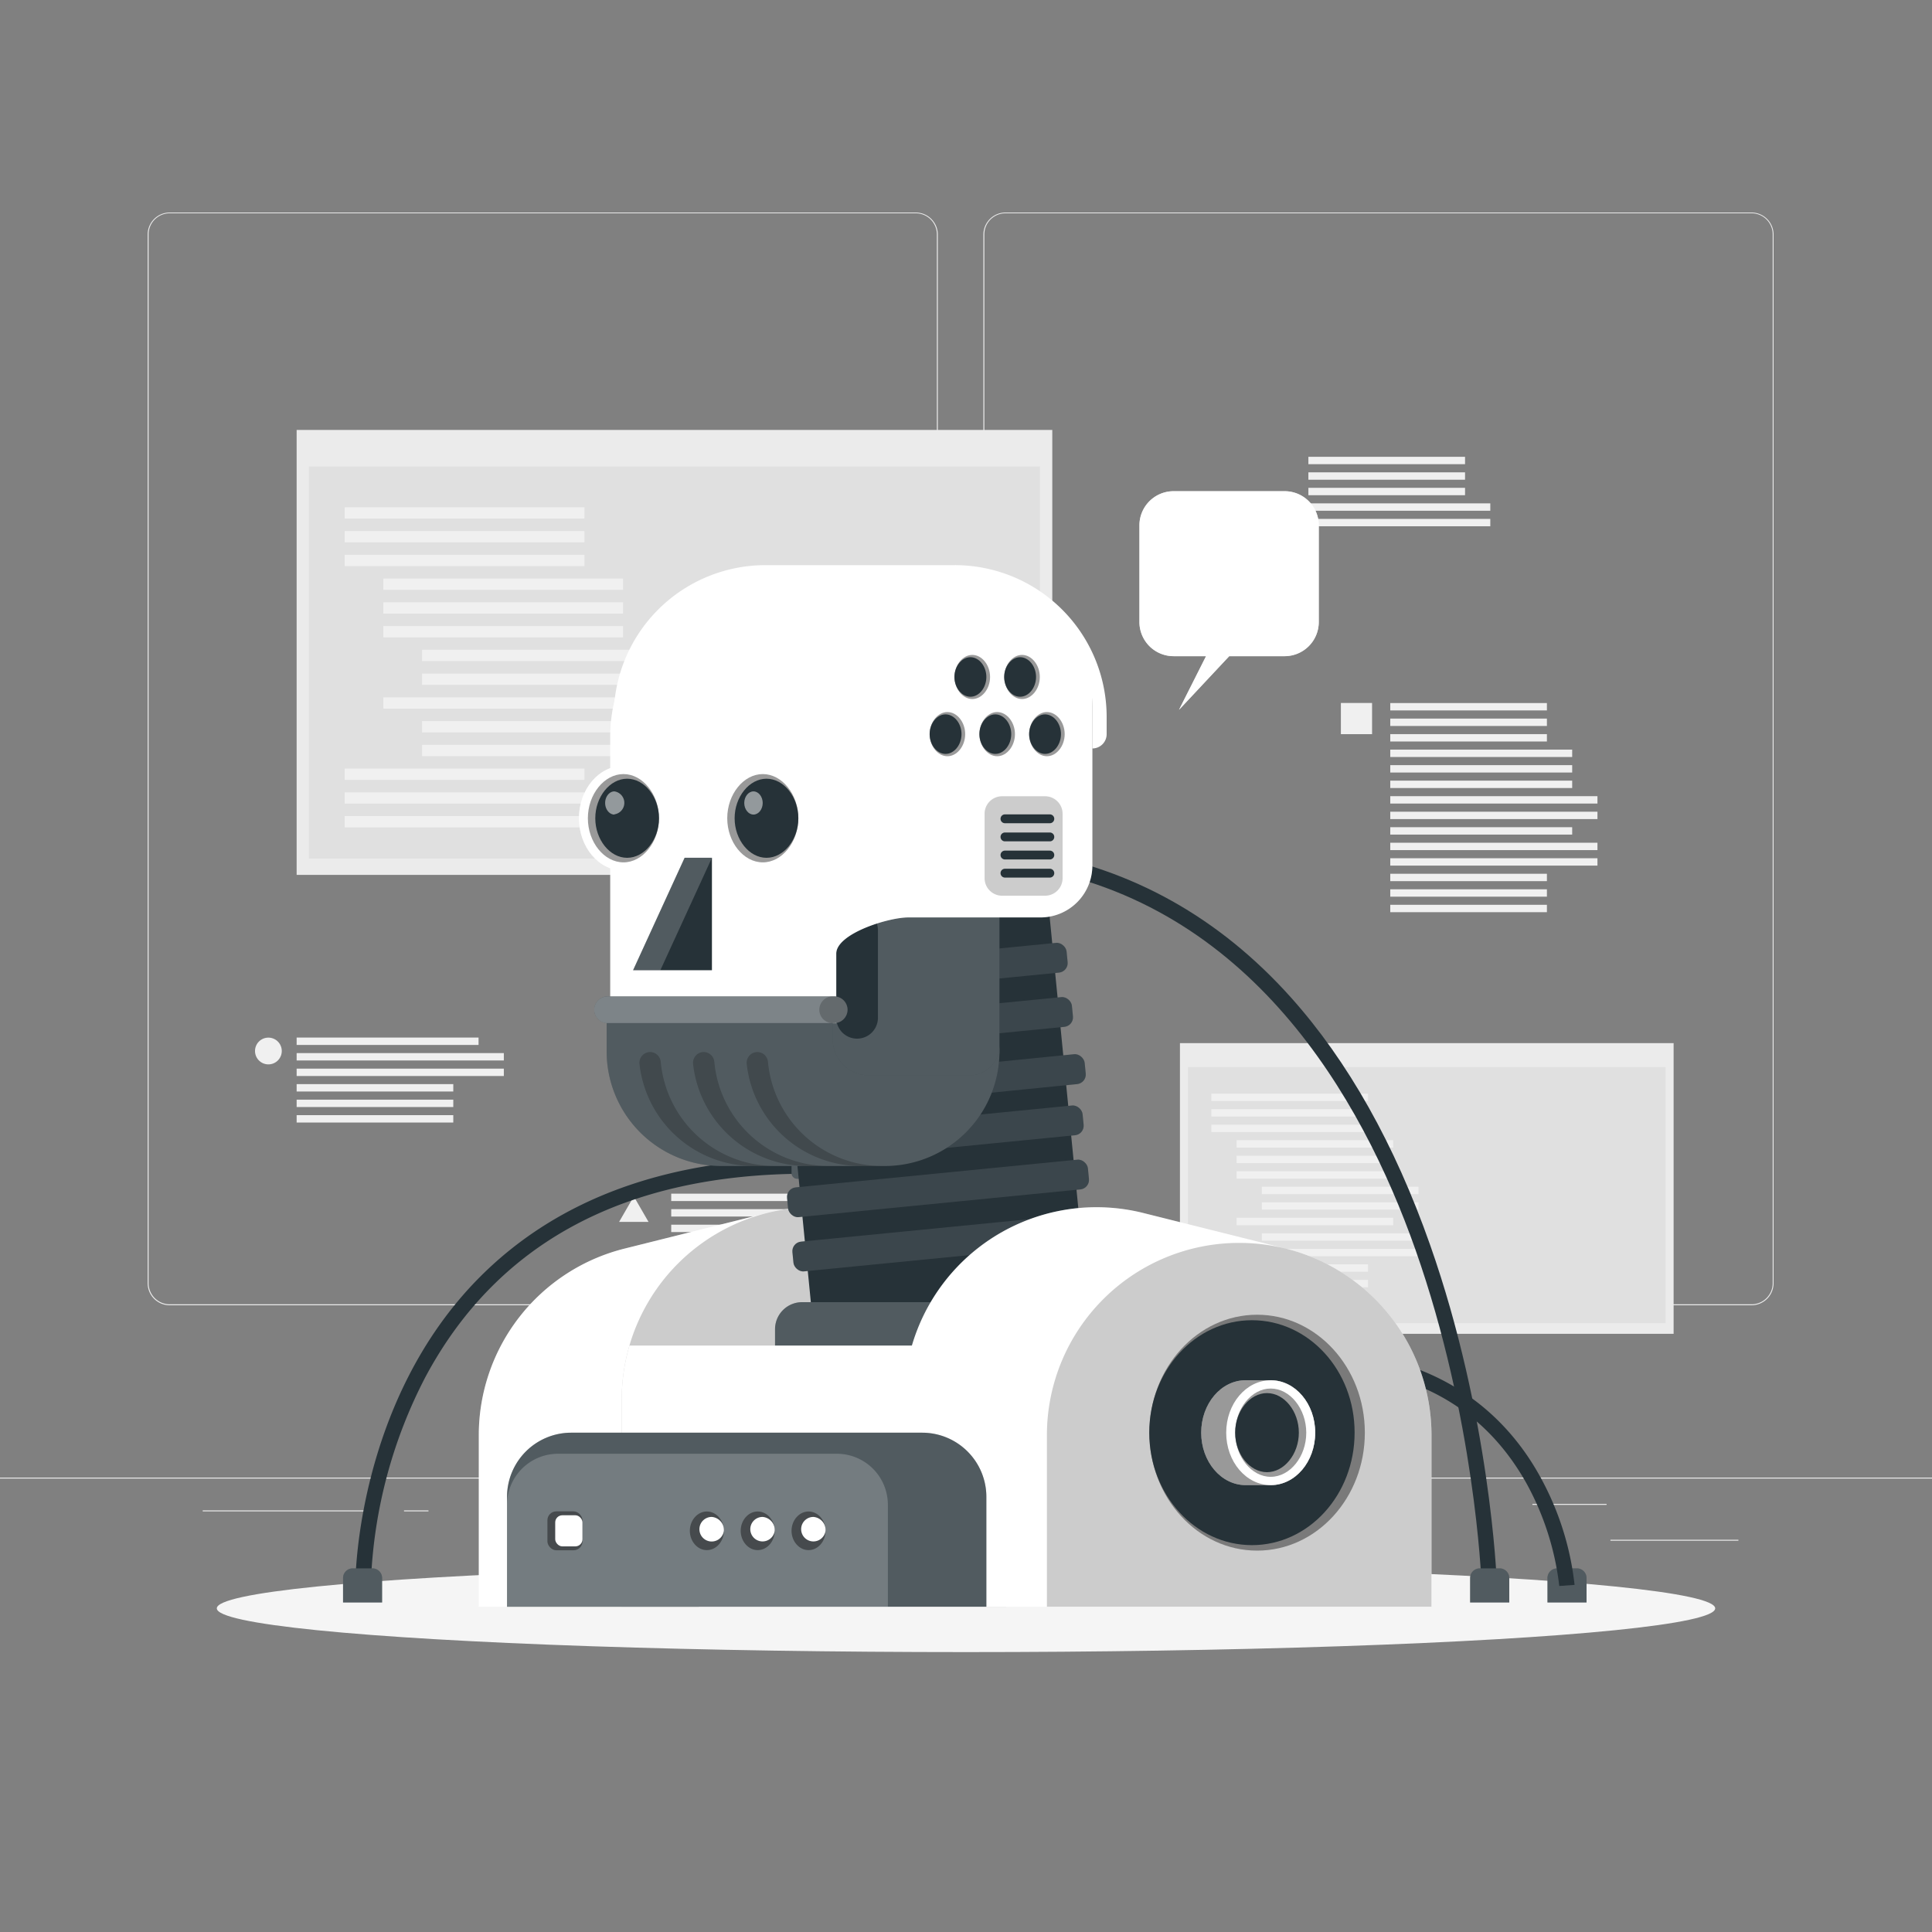 <svg xmlns="http://www.w3.org/2000/svg" viewBox="0 0 500 500"><rect x="0" y="0" width="500" height="500" fill="#808080" stroke="none"/><g id="freepik--background-complete--inject-108"><rect y="382.4" width="500" height="0.25" style="fill:#ebebeb"></rect><rect x="416.78" y="398.49" width="33.12" height="0.25" style="fill:#ebebeb"></rect><rect x="322.53" y="401.21" width="8.69" height="0.25" style="fill:#ebebeb"></rect><rect x="396.59" y="389.21" width="19.19" height="0.25" style="fill:#ebebeb"></rect><rect x="52.46" y="390.89" width="43.19" height="0.25" style="fill:#ebebeb"></rect><rect x="104.56" y="390.89" width="6.33" height="0.25" style="fill:#ebebeb"></rect><rect x="131.47" y="395.11" width="93.68" height="0.25" style="fill:#ebebeb"></rect><path d="M237,337.8H43.91a5.71,5.71,0,0,1-5.7-5.71V60.66A5.71,5.71,0,0,1,43.91,55H237a5.71,5.71,0,0,1,5.71,5.71V332.09A5.71,5.71,0,0,1,237,337.8ZM43.91,55.2a5.46,5.46,0,0,0-5.45,5.46V332.09a5.46,5.46,0,0,0,5.45,5.46H237a5.47,5.47,0,0,0,5.46-5.46V60.66A5.47,5.47,0,0,0,237,55.2Z" style="fill:#ebebeb"></path><path d="M453.31,337.8H260.21a5.72,5.72,0,0,1-5.71-5.71V60.66A5.72,5.72,0,0,1,260.21,55h193.1A5.71,5.71,0,0,1,459,60.66V332.09A5.71,5.71,0,0,1,453.31,337.8ZM260.21,55.2a5.47,5.47,0,0,0-5.46,5.46V332.09a5.47,5.47,0,0,0,5.46,5.46h193.1a5.47,5.47,0,0,0,5.46-5.46V60.66a5.47,5.47,0,0,0-5.46-5.46Z" style="fill:#ebebeb"></path><rect x="76.77" y="111.27" width="195.56" height="115.15" style="fill:#ebebeb"></rect><rect x="79.95" y="120.73" width="189.2" height="101.48" style="fill:#e0e0e0"></rect><rect x="89.21" y="131.29" width="62.05" height="2.92" style="fill:#f0f0f0"></rect><rect x="89.21" y="137.44" width="62.05" height="2.92" style="fill:#f0f0f0"></rect><rect x="89.21" y="143.59" width="62.05" height="2.92" style="fill:#f0f0f0"></rect><rect x="99.21" y="149.73" width="62.05" height="2.92" style="fill:#f0f0f0"></rect><rect x="99.21" y="155.88" width="62.05" height="2.92" style="fill:#f0f0f0"></rect><rect x="99.21" y="162.03" width="62.05" height="2.92" style="fill:#f0f0f0"></rect><rect x="109.22" y="168.17" width="62.05" height="2.92" style="fill:#f0f0f0"></rect><rect x="109.22" y="174.32" width="62.05" height="2.92" style="fill:#f0f0f0"></rect><rect x="99.21" y="180.47" width="62.05" height="2.92" style="fill:#f0f0f0"></rect><rect x="109.22" y="186.62" width="62.05" height="2.92" style="fill:#f0f0f0"></rect><rect x="109.22" y="192.76" width="62.05" height="2.92" style="fill:#f0f0f0"></rect><rect x="89.21" y="198.91" width="62.05" height="2.92" style="fill:#f0f0f0"></rect><rect x="89.21" y="205.06" width="62.05" height="2.92" style="fill:#f0f0f0"></rect><rect x="89.21" y="211.2" width="62.05" height="2.92" style="fill:#f0f0f0"></rect><rect x="305.37" y="269.96" width="127.76" height="75.23" style="fill:#ebebeb"></rect><rect x="307.45" y="276.14" width="123.61" height="66.3" style="fill:#e0e0e0"></rect><rect x="313.5" y="283.04" width="40.54" height="1.91" style="fill:#f0f0f0"></rect><rect x="313.5" y="287.05" width="40.54" height="1.91" style="fill:#f0f0f0"></rect><rect x="313.5" y="291.07" width="40.54" height="1.91" style="fill:#f0f0f0"></rect><rect x="320.03" y="295.09" width="40.54" height="1.91" style="fill:#f0f0f0"></rect><rect x="320.03" y="299.1" width="40.54" height="1.91" style="fill:#f0f0f0"></rect><rect x="320.03" y="303.12" width="40.54" height="1.91" style="fill:#f0f0f0"></rect><rect x="326.57" y="307.13" width="40.54" height="1.91" style="fill:#f0f0f0"></rect><rect x="326.57" y="311.15" width="40.54" height="1.91" style="fill:#f0f0f0"></rect><rect x="320.03" y="315.17" width="40.54" height="1.91" style="fill:#f0f0f0"></rect><rect x="326.57" y="319.18" width="40.54" height="1.91" style="fill:#f0f0f0"></rect><rect x="326.57" y="323.2" width="40.54" height="1.91" style="fill:#f0f0f0"></rect><rect x="313.5" y="327.21" width="40.54" height="1.91" style="fill:#f0f0f0"></rect><rect x="313.5" y="331.23" width="40.54" height="1.91" style="fill:#f0f0f0"></rect><rect x="313.5" y="335.25" width="40.54" height="1.91" style="fill:#f0f0f0"></rect><rect x="359.8" y="181.95" width="40.54" height="1.91" style="fill:#f0f0f0"></rect><rect x="359.8" y="185.97" width="40.54" height="1.91" style="fill:#f0f0f0"></rect><rect x="359.8" y="189.99" width="40.54" height="1.91" style="fill:#f0f0f0"></rect><rect x="359.8" y="194" width="47.08" height="1.91" style="fill:#f0f0f0"></rect><rect x="359.8" y="198.02" width="47.08" height="1.91" style="fill:#f0f0f0"></rect><rect x="338.61" y="118.22" width="40.54" height="1.91" style="fill:#f0f0f0"></rect><rect x="338.61" y="122.24" width="40.54" height="1.91" style="fill:#f0f0f0"></rect><rect x="338.61" y="126.25" width="40.54" height="1.91" style="fill:#f0f0f0"></rect><rect x="338.61" y="130.27" width="47.08" height="1.91" style="fill:#f0f0f0"></rect><rect x="338.61" y="134.29" width="47.08" height="1.91" style="fill:#f0f0f0"></rect><rect x="359.8" y="202.03" width="47.08" height="1.91" style="fill:#f0f0f0"></rect><rect x="359.8" y="206.05" width="53.62" height="1.91" style="fill:#f0f0f0"></rect><rect x="359.8" y="210.07" width="53.62" height="1.91" style="fill:#f0f0f0"></rect><rect x="359.8" y="214.08" width="47.08" height="1.91" style="fill:#f0f0f0"></rect><rect x="359.8" y="218.1" width="53.62" height="1.91" style="fill:#f0f0f0"></rect><rect x="359.8" y="222.11" width="53.62" height="1.91" style="fill:#f0f0f0"></rect><rect x="359.8" y="226.13" width="40.54" height="1.91" style="fill:#f0f0f0"></rect><rect x="359.8" y="230.15" width="40.54" height="1.91" style="fill:#f0f0f0"></rect><rect x="359.8" y="234.16" width="40.54" height="1.91" style="fill:#f0f0f0"></rect><rect x="76.77" y="268.52" width="47.08" height="1.91" style="fill:#f0f0f0"></rect><rect x="76.77" y="272.54" width="53.62" height="1.91" style="fill:#f0f0f0"></rect><rect x="76.77" y="276.56" width="53.62" height="1.91" style="fill:#f0f0f0"></rect><rect x="76.77" y="280.57" width="40.54" height="1.91" style="fill:#f0f0f0"></rect><rect x="76.77" y="284.59" width="40.54" height="1.91" style="fill:#f0f0f0"></rect><rect x="76.77" y="288.6" width="40.54" height="1.91" style="fill:#f0f0f0"></rect><rect x="347.02" y="181.93" width="8.07" height="8.07" style="fill:#f0f0f0"></rect><rect x="173.71" y="308.92" width="40.54" height="1.91" style="fill:#f0f0f0"></rect><rect x="173.71" y="312.93" width="40.54" height="1.91" style="fill:#f0f0f0"></rect><rect x="173.71" y="316.95" width="40.54" height="1.91" style="fill:#f0f0f0"></rect><rect x="173.71" y="320.97" width="47.08" height="1.91" style="fill:#f0f0f0"></rect><rect x="173.71" y="324.98" width="47.08" height="1.91" style="fill:#f0f0f0"></rect><rect x="173.71" y="329" width="47.08" height="1.91" style="fill:#f0f0f0"></rect><rect x="173.71" y="333.01" width="53.62" height="1.91" style="fill:#f0f0f0"></rect><rect x="173.71" y="337.03" width="53.62" height="1.91" style="fill:#f0f0f0"></rect><rect x="173.71" y="341.05" width="47.08" height="1.91" style="fill:#f0f0f0"></rect><rect x="173.71" y="345.06" width="53.62" height="1.91" style="fill:#f0f0f0"></rect><rect x="173.71" y="349.08" width="53.62" height="1.91" style="fill:#f0f0f0"></rect><rect x="173.71" y="353.09" width="40.54" height="1.91" style="fill:#f0f0f0"></rect><rect x="173.71" y="357.11" width="40.54" height="1.91" style="fill:#f0f0f0"></rect><path d="M66,272a3.46,3.46,0,1,0,3.46-3.46A3.45,3.45,0,0,0,66,272Z" style="fill:#f0f0f0"></path><polygon points="164.03 309.63 160.22 316.23 167.84 316.23 164.03 309.63" style="fill:#f0f0f0"></polygon></g><g id="freepik--Shadow--inject-108"><ellipse id="freepik--path--inject-108" cx="250" cy="416.24" rx="193.89" ry="11.32" style="fill:#f5f5f5"></ellipse></g><g id="freepik--speech-bubble--inject-108"><path d="M332.46,127.12H303.73a8.85,8.85,0,0,0-8.85,8.85v25a8.85,8.85,0,0,0,8.85,8.85h8.39l-7,13.89,13-13.89h14.39A8.85,8.85,0,0,0,341.3,161V136A8.84,8.84,0,0,0,332.46,127.12Z" style="fill:#FFFFFF"></path><path d="M332.46,127.12H303.73a8.85,8.85,0,0,0-8.85,8.85v25a8.85,8.85,0,0,0,8.85,8.85h8.39l-7,13.89,13-13.89h14.39A8.85,8.85,0,0,0,341.3,161V136A8.84,8.84,0,0,0,332.46,127.12Z" style="fill:#fff;opacity:0.7"></path><circle cx="318.09" cy="148.36" r="14.26" transform="translate(-11.74 268.38) rotate(-45)" style="fill:#FFFFFF"></circle><path d="M316.6,154.73a1.31,1.31,0,0,1-1-.46l-5.6-6.59a1.31,1.31,0,0,1,2-1.7l4.6,5.41,7.59-8.94a1.31,1.31,0,1,1,2,1.7l-8.58,10.12A1.33,1.33,0,0,1,316.6,154.73Z" style="fill:#fff"></path></g><g id="freepik--robot-face--inject-108"><path d="M383,405.89h5.09a2.51,2.51,0,0,1,2.51,2.51v6.32a0,0,0,0,1,0,0H380.46a0,0,0,0,1,0,0V408.4A2.51,2.51,0,0,1,383,405.89Z" style="fill:#263238"></path><path d="M383.38,409.27c0-.42-1.69-42.29-17.06-85.85-14.09-39.92-42.93-89.51-100.31-99l.66-4c26.23,4.35,48.92,17.05,67.43,37.73,14.74,16.46,26.86,38,36,64,15.55,44.13,17.24,86.53,17.25,87Z" style="fill:#263238"></path><path d="M403,405.89h5.09a2.51,2.51,0,0,1,2.51,2.51v6.32a0,0,0,0,1,0,0H400.48a0,0,0,0,1,0,0V408.4A2.51,2.51,0,0,1,403,405.89Z" style="fill:#263238"></path><path d="M383,405.89h5.09a2.51,2.51,0,0,1,2.51,2.51v6.32a0,0,0,0,1,0,0H380.46a0,0,0,0,1,0,0V408.4A2.51,2.51,0,0,1,383,405.89Z" style="fill:#fff;opacity:0.2"></path><path d="M403,405.89h5.09a2.51,2.51,0,0,1,2.51,2.51v6.32a0,0,0,0,1,0,0H400.48a0,0,0,0,1,0,0V408.4A2.51,2.51,0,0,1,403,405.89Z" style="fill:#fff;opacity:0.2"></path><path d="M403.54,410.45A72.45,72.45,0,0,0,395,383.8C385,366,368.9,355.93,347.15,354l.35-4c28.9,2.55,43.7,18.79,51,32a75,75,0,0,1,9,28.17Z" style="fill:#263238"></path><path d="M88.78,405.89H98.9a0,0,0,0,1,0,0v6.32a2.51,2.51,0,0,1-2.51,2.51H91.3a2.51,2.51,0,0,1-2.51-2.51v-6.32A0,0,0,0,1,88.78,405.89Z" transform="translate(187.68 820.61) rotate(180)" style="fill:#263238"></path><path d="M92,409.2c0-.46.3-46.78,32.26-78.78,20.32-20.34,48.78-30.66,84.61-30.66v4c-46.84,0-80.06,17.67-98.73,52.53A125.45,125.45,0,0,0,96,409.2Z" style="fill:#263238"></path><path d="M88.78,405.89H98.9a0,0,0,0,1,0,0v6.32a2.51,2.51,0,0,1-2.51,2.51H91.3a2.51,2.51,0,0,1-2.51-2.51v-6.32A0,0,0,0,1,88.78,405.89Z" transform="translate(187.68 820.61) rotate(180)" style="fill:#fff;opacity:0.2"></path><rect x="215.07" y="299.97" width="5.54" height="3.65" style="fill:#263238"></rect><rect x="215.07" y="299.97" width="5.54" height="3.65" style="fill:#fff;opacity:0.7"></rect><rect x="204.85" y="298.53" width="12.59" height="6.53" rx="1.37" style="fill:#263238"></rect><rect x="204.85" y="298.53" width="12.59" height="6.53" rx="1.37" style="fill:#fff;opacity:0.2"></rect><rect x="253.83" y="220.46" width="5.54" height="3.65" transform="translate(513.2 444.57) rotate(180)" style="fill:#263238"></rect><rect x="253.83" y="220.46" width="5.54" height="3.65" transform="translate(513.2 444.57) rotate(180)" style="fill:#fff;opacity:0.7"></rect><rect x="256.99" y="219.02" width="12.59" height="6.53" rx="1.37" transform="translate(526.58 444.57) rotate(180)" style="fill:#263238"></rect><rect x="256.99" y="219.02" width="12.59" height="6.53" rx="1.37" transform="translate(526.58 444.57) rotate(180)" style="fill:#fff;opacity:0.2"></rect><rect x="333.74" y="350.19" width="5.54" height="3.65" transform="translate(673.02 704.04) rotate(180)" style="fill:#263238"></rect><rect x="333.74" y="350.19" width="5.54" height="3.65" transform="translate(673.02 704.04) rotate(180)" style="fill:#fff;opacity:0.7"></rect><rect x="336.91" y="348.75" width="12.59" height="6.53" rx="1.37" transform="translate(686.41 704.04) rotate(180)" style="fill:#263238"></rect><rect x="336.91" y="348.75" width="12.59" height="6.53" rx="1.37" transform="translate(686.41 704.04) rotate(180)" style="fill:#fff;opacity:0.2"></rect><path d="M161.78,323.1h0l36.71-9.18h0a49.78,49.78,0,0,1,62,48.26v53.64H123.91v-44.4A49.77,49.77,0,0,1,161.78,323.1Z" style="fill:#FFFFFF"></path><path d="M161.78,323.1h0l36.71-9.18h0a49.78,49.78,0,0,1,62,48.26v53.64H123.91v-44.4A49.77,49.77,0,0,1,161.78,323.1Z" style="fill:#fff;opacity:0.2"></path><path d="M160.9,312.41h99.52a0,0,0,0,1,0,0v53.64a49.76,49.76,0,0,1-49.76,49.76h0a49.76,49.76,0,0,1-49.76-49.76V312.41A0,0,0,0,1,160.9,312.41Z" transform="translate(421.32 728.23) rotate(180)" style="opacity:0.2"></path><rect x="205.25" y="236.05" width="71.27" height="105.16" transform="translate(-27.1 24.97) rotate(-5.62)" style="fill:#263238"></rect><rect x="198.11" y="247.59" width="78.24" height="7.74" rx="2.48" transform="translate(-23.48 24.43) rotate(-5.62)" style="fill:#263238"></rect><rect x="198.11" y="247.59" width="78.24" height="7.74" rx="2.48" transform="translate(-23.48 24.43) rotate(-5.62)" style="fill:#fff;opacity:0.1"></rect><rect x="199.49" y="261.62" width="78.24" height="7.74" rx="2.48" transform="translate(-24.85 24.64) rotate(-5.62)" style="fill:#263238"></rect><rect x="199.49" y="261.62" width="78.24" height="7.74" rx="2.48" transform="translate(-24.85 24.64) rotate(-5.62)" style="fill:#fff;opacity:0.1"></rect><rect x="200.87" y="275.65" width="78.24" height="7.74" rx="2.48" transform="matrix(1, -0.1, 0.1, 1, -26.21, 24.84)" style="fill:#263238"></rect><rect x="200.87" y="275.65" width="78.24" height="7.74" rx="2.48" transform="matrix(1, -0.1, 0.1, 1, -26.21, 24.84)" style="fill:#fff;opacity:0.1"></rect><rect x="202.25" y="289.68" width="78.24" height="7.74" rx="2.48" transform="translate(-27.58 25.04) rotate(-5.62)" style="fill:#263238"></rect><rect x="202.25" y="289.68" width="78.24" height="7.74" rx="2.48" transform="translate(-27.58 25.04) rotate(-5.62)" style="fill:#fff;opacity:0.1"></rect><rect x="203.63" y="303.7" width="78.24" height="7.74" rx="2.48" transform="translate(-28.95 25.24) rotate(-5.62)" style="fill:#263238"></rect><rect x="203.63" y="303.7" width="78.24" height="7.74" rx="2.48" transform="translate(-28.95 25.24) rotate(-5.62)" style="fill:#fff;opacity:0.1"></rect><rect x="205.01" y="317.73" width="78.24" height="7.74" rx="2.48" transform="translate(-30.31 25.45) rotate(-5.62)" style="fill:#263238"></rect><rect x="205.01" y="317.73" width="78.24" height="7.74" rx="2.48" transform="translate(-30.31 25.45) rotate(-5.62)" style="fill:#fff;opacity:0.1"></rect><path d="M207.57,337h85.23a0,0,0,0,1,0,0v22.52a0,0,0,0,1,0,0H200.58a0,0,0,0,1,0,0V344A7,7,0,0,1,207.57,337Z" style="fill:#263238"></path><path d="M207.57,337h85.23a0,0,0,0,1,0,0v22.52a0,0,0,0,1,0,0H200.58a0,0,0,0,1,0,0V344A7,7,0,0,1,207.57,337Z" style="fill:#fff;opacity:0.2"></path><path d="M244.21,348.23v67.59H160.9V362.18a49.41,49.41,0,0,1,2-13.95Z" style="fill:#FFFFFF"></path><path d="M332.59,323.1h0l-36.71-9.18h0A49.78,49.78,0,0,0,234,362.18v53.64H370.47v-44.4A49.78,49.78,0,0,0,332.59,323.1Z" style="fill:#FFFFFF"></path><path d="M332.59,323.1h0l-36.71-9.18h0A49.78,49.78,0,0,0,234,362.18v53.64H370.47v-44.4A49.78,49.78,0,0,0,332.59,323.1Z" style="fill:#fff;opacity:0.2"></path><path d="M320.7,321.66h0a49.76,49.76,0,0,1,49.76,49.76v44.39a0,0,0,0,1,0,0H270.94a0,0,0,0,1,0,0V371.42A49.76,49.76,0,0,1,320.7,321.66Z" style="opacity:0.2"></path><path d="M147.82,370.78h90.84a16.61,16.61,0,0,1,16.61,16.61v28.43a0,0,0,0,1,0,0H131.22a0,0,0,0,1,0,0V387.38A16.61,16.61,0,0,1,147.82,370.78Z" style="fill:#263238"></path><path d="M147.82,370.78h90.84a16.61,16.61,0,0,1,16.61,16.61v28.43a0,0,0,0,1,0,0H131.22a0,0,0,0,1,0,0V387.38A16.61,16.61,0,0,1,147.82,370.78Z" style="fill:#fff;opacity:0.2"></path><path d="M144.41,376.23h72.17a13.2,13.2,0,0,1,13.2,13.2v26.39a0,0,0,0,1,0,0H131.22a0,0,0,0,1,0,0V389.43A13.2,13.2,0,0,1,144.41,376.23Z" style="fill:#fff;opacity:0.2"></path><path d="M325.34,340.25h0c-15.39,0-27.87,13.67-27.87,30.53h0c0,16.86,12.48,30.52,27.87,30.52h0c15.4,0,27.88-13.66,27.88-30.52h0C353.22,353.92,340.74,340.25,325.34,340.25Z" style="opacity:0.4"></path><path d="M324,341.67h0c-14.67,0-26.57,13-26.57,29.11h0c0,16.07,11.9,29.1,26.57,29.1h0c14.68,0,26.57-13,26.57-29.1h0C350.61,354.7,338.72,341.67,324,341.67Z" style="fill:#263238"></path><path d="M322.38,357.2h6.48c6.36,0,11.51,6.08,11.51,13.58s-5.15,13.57-11.51,13.57h-6.48c-6.36,0-11.51-6.08-11.51-13.57S316,357.2,322.38,357.2Z" style="fill:#FFFFFF"></path><path d="M322.38,357.2h6.48c6.36,0,11.51,6.08,11.51,13.58s-5.15,13.57-11.51,13.57h-6.48c-6.36,0-11.51-6.08-11.51-13.57S316,357.2,322.38,357.2Z" style="opacity:0.4"></path><ellipse cx="328.86" cy="370.78" rx="11.52" ry="13.57" style="fill:#FFFFFF"></ellipse><path d="M328.86,382.2c5,0,9.2-5.23,9.2-11.42s-4.22-11.43-9.2-11.43-9.2,5.24-9.2,11.43S323.87,382.2,328.86,382.2Z" style="opacity:0.4"></path><path d="M327.9,381c4.47,0,8.24-4.69,8.24-10.23s-3.77-10.24-8.24-10.24-8.24,4.69-8.24,10.24S323.43,381,327.9,381Z" style="fill:#263238"></path><path d="M187.34,396.17c0,2.79-2,5-4.41,5s-4.4-2.25-4.4-5,2-5,4.4-5S187.34,393.39,187.34,396.17Z" style="opacity:0.4"></path><path d="M187.34,396.17a3.18,3.18,0,1,1-3.15-3.59A3.4,3.4,0,0,1,187.34,396.17Z" style="fill:#FFFFFF"></path><path d="M200.49,396.17c0,2.79-2,5-4.4,5s-4.4-2.25-4.4-5,2-5,4.4-5S200.49,393.39,200.49,396.17Z" style="opacity:0.4"></path><path d="M200.49,396.17a3.17,3.17,0,1,1-3.14-3.59A3.39,3.39,0,0,1,200.49,396.17Z" style="fill:#FFFFFF"></path><path d="M213.65,396.17c0,2.79-2,5-4.4,5s-4.4-2.25-4.4-5,2-5,4.4-5S213.65,393.39,213.65,396.17Z" style="opacity:0.4"></path><path d="M213.65,396.17a3.17,3.17,0,1,1-3.14-3.59A3.4,3.4,0,0,1,213.65,396.17Z" style="fill:#FFFFFF"></path><rect x="141.67" y="391.14" width="9.07" height="10.07" rx="2.3" style="opacity:0.4"></rect><rect x="143.69" y="392.15" width="7.05" height="8.05" rx="1.84" style="fill:#FFFFFF"></rect><path d="M198.37,226.57h60.29a0,0,0,0,1,0,0V272a8.63,8.63,0,0,1-8.63,8.63H198.37a0,0,0,0,1,0,0V226.57A0,0,0,0,1,198.37,226.57Z" style="fill:#263238"></path><path d="M198.37,226.57h60.29a0,0,0,0,1,0,0V272a8.63,8.63,0,0,1-8.63,8.63H198.37a0,0,0,0,1,0,0V226.57A0,0,0,0,1,198.37,226.57Z" style="fill:#fff;opacity:0.2"></path><path d="M221.81,268.8h0a5.39,5.39,0,0,1-5.39-5.4V240.74a5.39,5.39,0,0,1,5.39-5.4h0a5.4,5.4,0,0,1,5.4,5.4V263.4A5.4,5.4,0,0,1,221.81,268.8Z" style="fill:#263238"></path><path d="M282.7,179.27V224a13.43,13.43,0,0,1-13.43,13.43H235.05c-5.18,0-18.63,4.2-18.63,9.38v18H157.93V190.63a39.27,39.27,0,0,1,39.28-39.28h57.57A27.92,27.92,0,0,1,282.7,179.27Z" style="fill:#FFFFFF"></path><path d="M282.7,179.27V224a13.43,13.43,0,0,1-13.43,13.43H235.05c-5.18,0-18.63,4.2-18.63,9.38v18H157.93V190.63a39.27,39.27,0,0,1,39.28-39.28h57.57A27.92,27.92,0,0,1,282.7,179.27Z" style="fill:#fff;opacity:0.2"></path><path d="M203.88,198.18h-6.47c-6.36,0-11.52,6.08-11.52,13.58s5.16,13.57,11.52,13.57h6.47c6.36,0,11.52-6.08,11.52-13.57S210.24,198.18,203.88,198.18Z" style="fill:#FFFFFF"></path><ellipse cx="197.41" cy="211.76" rx="11.52" ry="13.57" style="fill:#fff;opacity:0.3"></ellipse><path d="M197.41,223.18c-5,0-9.2-5.23-9.2-11.42s4.21-11.43,9.2-11.43,9.2,5.23,9.2,11.43S202.4,223.18,197.41,223.18Z" style="opacity:0.4"></path><path d="M198.37,222c-4.47,0-8.25-4.69-8.25-10.23s3.78-10.24,8.25-10.24,8.24,4.69,8.24,10.24S202.84,222,198.37,222Z" style="fill:#263238"></path><path d="M195,210.81c-1.3,0-2.39-1.36-2.39-3s1.09-3,2.39-3,2.39,1.36,2.39,3S196.31,210.81,195,210.81Z" style="fill:#fff;opacity:0.5"></path><path d="M167.82,198.18h-6.47c-6.36,0-11.52,6.08-11.52,13.58s5.16,13.57,11.52,13.57h6.47c6.36,0,11.51-6.08,11.51-13.57S174.18,198.18,167.82,198.18Z" style="fill:#FFFFFF"></path><ellipse cx="161.35" cy="211.76" rx="11.52" ry="13.57" style="fill:#fff;opacity:0.3"></ellipse><path d="M161.35,223.18c-5,0-9.21-5.23-9.21-11.42s4.22-11.43,9.21-11.43,9.2,5.23,9.2,11.43S166.33,223.18,161.35,223.18Z" style="opacity:0.4"></path><path d="M162.3,222c-4.47,0-8.24-4.69-8.24-10.23s3.77-10.24,8.24-10.24,8.25,4.69,8.25,10.24S166.77,222,162.3,222Z" style="fill:#263238"></path><path d="M159,210.81c-1.29,0-2.39-1.36-2.39-3s1.1-3,2.39-3a3,3,0,0,1,0,5.94Z" style="fill:#fff;opacity:0.5"></path><polygon points="170.9 251.09 184.25 251.09 184.25 221.99 177.18 221.99 163.84 251.09 170.9 251.09" style="fill:#263238"></polygon><polygon points="170.9 251.09 163.84 251.09 177.18 221.99 184.25 221.99 170.9 251.09" style="fill:#fff;opacity:0.2"></polygon><path d="M258.66,270.54v1.57A29.66,29.66,0,0,1,229,301.76H186.66A29.66,29.66,0,0,1,157,272.11V259.54h58.49v9.38a9.39,9.39,0,0,0,9.38,9.38h26A7.77,7.77,0,0,0,258.66,270.54Z" style="fill:#263238"></path><path d="M258.66,270.54v1.57A29.66,29.66,0,0,1,229,301.76H186.66A29.66,29.66,0,0,1,157,272.11V259.54h58.49v9.38a9.39,9.39,0,0,0,9.38,9.38h26A7.77,7.77,0,0,0,258.66,270.54Z" style="fill:#fff;opacity:0.2"></path><path d="M168.25,272.27h0a2.78,2.78,0,0,0-2.75,3.09A29.67,29.67,0,0,0,195,301.76h5.54A29.66,29.66,0,0,1,171,274.83,2.78,2.78,0,0,0,168.25,272.27Z" style="opacity:0.2"></path><path d="M182.12,272.27h0a2.78,2.78,0,0,0-2.75,3.09,29.67,29.67,0,0,0,29.49,26.4h5.54a29.67,29.67,0,0,1-29.53-26.93A2.78,2.78,0,0,0,182.12,272.27Z" style="opacity:0.2"></path><path d="M196,272.27h0a2.78,2.78,0,0,0-2.75,3.09,29.67,29.67,0,0,0,29.49,26.4h5.54a29.67,29.67,0,0,1-29.53-26.93A2.78,2.78,0,0,0,196,272.27Z" style="opacity:0.2"></path><path d="M215.88,264.77H157.24a3.44,3.44,0,0,1-3.45-3.45h0a3.45,3.45,0,0,1,3.45-3.46h58.64a3.46,3.46,0,0,1,3.46,3.46h0A3.45,3.45,0,0,1,215.88,264.77Z" style="fill:#263238"></path><path d="M219.34,261.32a3.48,3.48,0,0,1-3.46,3.46H157.24a3.46,3.46,0,0,1-2.44-5.91,3.4,3.4,0,0,1,2.44-1h58.64A3.46,3.46,0,0,1,219.34,261.32Z" style="fill:#fff;opacity:0.4"></path><path d="M219.34,261.32a3.48,3.48,0,0,1-3.46,3.46h-.38a3.46,3.46,0,1,1,0-6.92h.38A3.46,3.46,0,0,1,219.34,261.32Z" style="opacity:0.2"></path><path d="M275,210.6v16.67a4.54,4.54,0,0,1-4.55,4.54H253.8a4.54,4.54,0,0,1-4.54-4.54V210.6a4.54,4.54,0,0,1,4.54-4.53h16.66A4.54,4.54,0,0,1,275,210.6Z" style="fill:#FFFFFF"></path><path d="M275,210.6v16.67a4.54,4.54,0,0,1-4.55,4.54H259.35a4.54,4.54,0,0,1-4.54-4.54V210.6a4.53,4.53,0,0,1,4.54-4.53h11.11A4.54,4.54,0,0,1,275,210.6Z" style="opacity:0.2"></path><path d="M271.7,213.05H260.09a1.14,1.14,0,0,1-1.15-1.14h0a1.14,1.14,0,0,1,1.15-1.15H271.7a1.14,1.14,0,0,1,1.14,1.15h0A1.14,1.14,0,0,1,271.7,213.05Z" style="fill:#263238"></path><path d="M271.7,217.74H260.09a1.14,1.14,0,0,1-1.15-1.15h0a1.14,1.14,0,0,1,1.15-1.14H271.7a1.14,1.14,0,0,1,1.14,1.14h0A1.14,1.14,0,0,1,271.7,217.74Z" style="fill:#263238"></path><path d="M271.7,222.43H260.09a1.15,1.15,0,0,1-1.15-1.15h0a1.14,1.14,0,0,1,1.15-1.14H271.7a1.14,1.14,0,0,1,1.14,1.14h0A1.15,1.15,0,0,1,271.7,222.43Z" style="fill:#263238"></path><path d="M271.7,227.12H260.09a1.15,1.15,0,0,1-1.15-1.15h0a1.14,1.14,0,0,1,1.15-1.14H271.7a1.14,1.14,0,0,1,1.14,1.14h0A1.15,1.15,0,0,1,271.7,227.12Z" style="fill:#263238"></path><path d="M286.4,185.49V190a3.7,3.7,0,0,1-3.7,3.7h0V182.92a28.83,28.83,0,0,0-28.83-28.83H231A29.86,29.86,0,0,0,201.14,184h0a7.93,7.93,0,0,1-7.93,7.93h-28a6.4,6.4,0,0,1-6.39-6.4h0a39.28,39.28,0,0,1,39.28-39.27h49A39.29,39.29,0,0,1,286.4,185.49Z" style="fill:#FFFFFF"></path><path d="M270.94,184.28c2.49,0,4.6,2.62,4.6,5.71s-2.11,5.72-4.6,5.72-4.6-2.62-4.6-5.72S268.45,184.28,270.94,184.28Z" style="opacity:0.4"></path><path d="M270.46,184.88c2.23,0,4.12,2.34,4.12,5.11s-1.89,5.12-4.12,5.12-4.12-2.34-4.12-5.12S268.23,184.88,270.46,184.88Z" style="fill:#263238"></path><path d="M258.07,184.28c2.49,0,4.6,2.62,4.6,5.71s-2.11,5.72-4.6,5.72-4.6-2.62-4.6-5.72S255.57,184.28,258.07,184.28Z" style="opacity:0.4"></path><path d="M257.59,184.88c2.23,0,4.12,2.34,4.12,5.11s-1.89,5.12-4.12,5.12-4.12-2.34-4.12-5.12S255.35,184.88,257.59,184.88Z" style="fill:#263238"></path><path d="M245.19,184.28c2.5,0,4.6,2.62,4.6,5.71s-2.1,5.72-4.6,5.72-4.6-2.62-4.6-5.72S242.7,184.28,245.19,184.28Z" style="opacity:0.4"></path><path d="M244.71,184.88c2.24,0,4.13,2.34,4.13,5.11s-1.89,5.12-4.13,5.12-4.12-2.34-4.12-5.12S242.48,184.88,244.71,184.88Z" style="fill:#263238"></path><path d="M264.5,169.49c2.5,0,4.6,2.61,4.6,5.71s-2.1,5.71-4.6,5.71-4.6-2.62-4.6-5.71S262,169.49,264.5,169.49Z" style="opacity:0.4"></path><path d="M264,170.08c2.24,0,4.13,2.35,4.13,5.12s-1.89,5.12-4.13,5.12-4.12-2.35-4.12-5.12S261.79,170.08,264,170.08Z" style="fill:#263238"></path><path d="M251.63,169.49c2.49,0,4.6,2.61,4.6,5.71s-2.11,5.71-4.6,5.71-4.6-2.62-4.6-5.71S249.14,169.49,251.63,169.49Z" style="opacity:0.4"></path><path d="M251.15,170.08c2.23,0,4.12,2.35,4.12,5.12s-1.89,5.12-4.12,5.12S247,178,247,175.2,248.92,170.08,251.15,170.08Z" style="fill:#263238"></path></g></svg>
